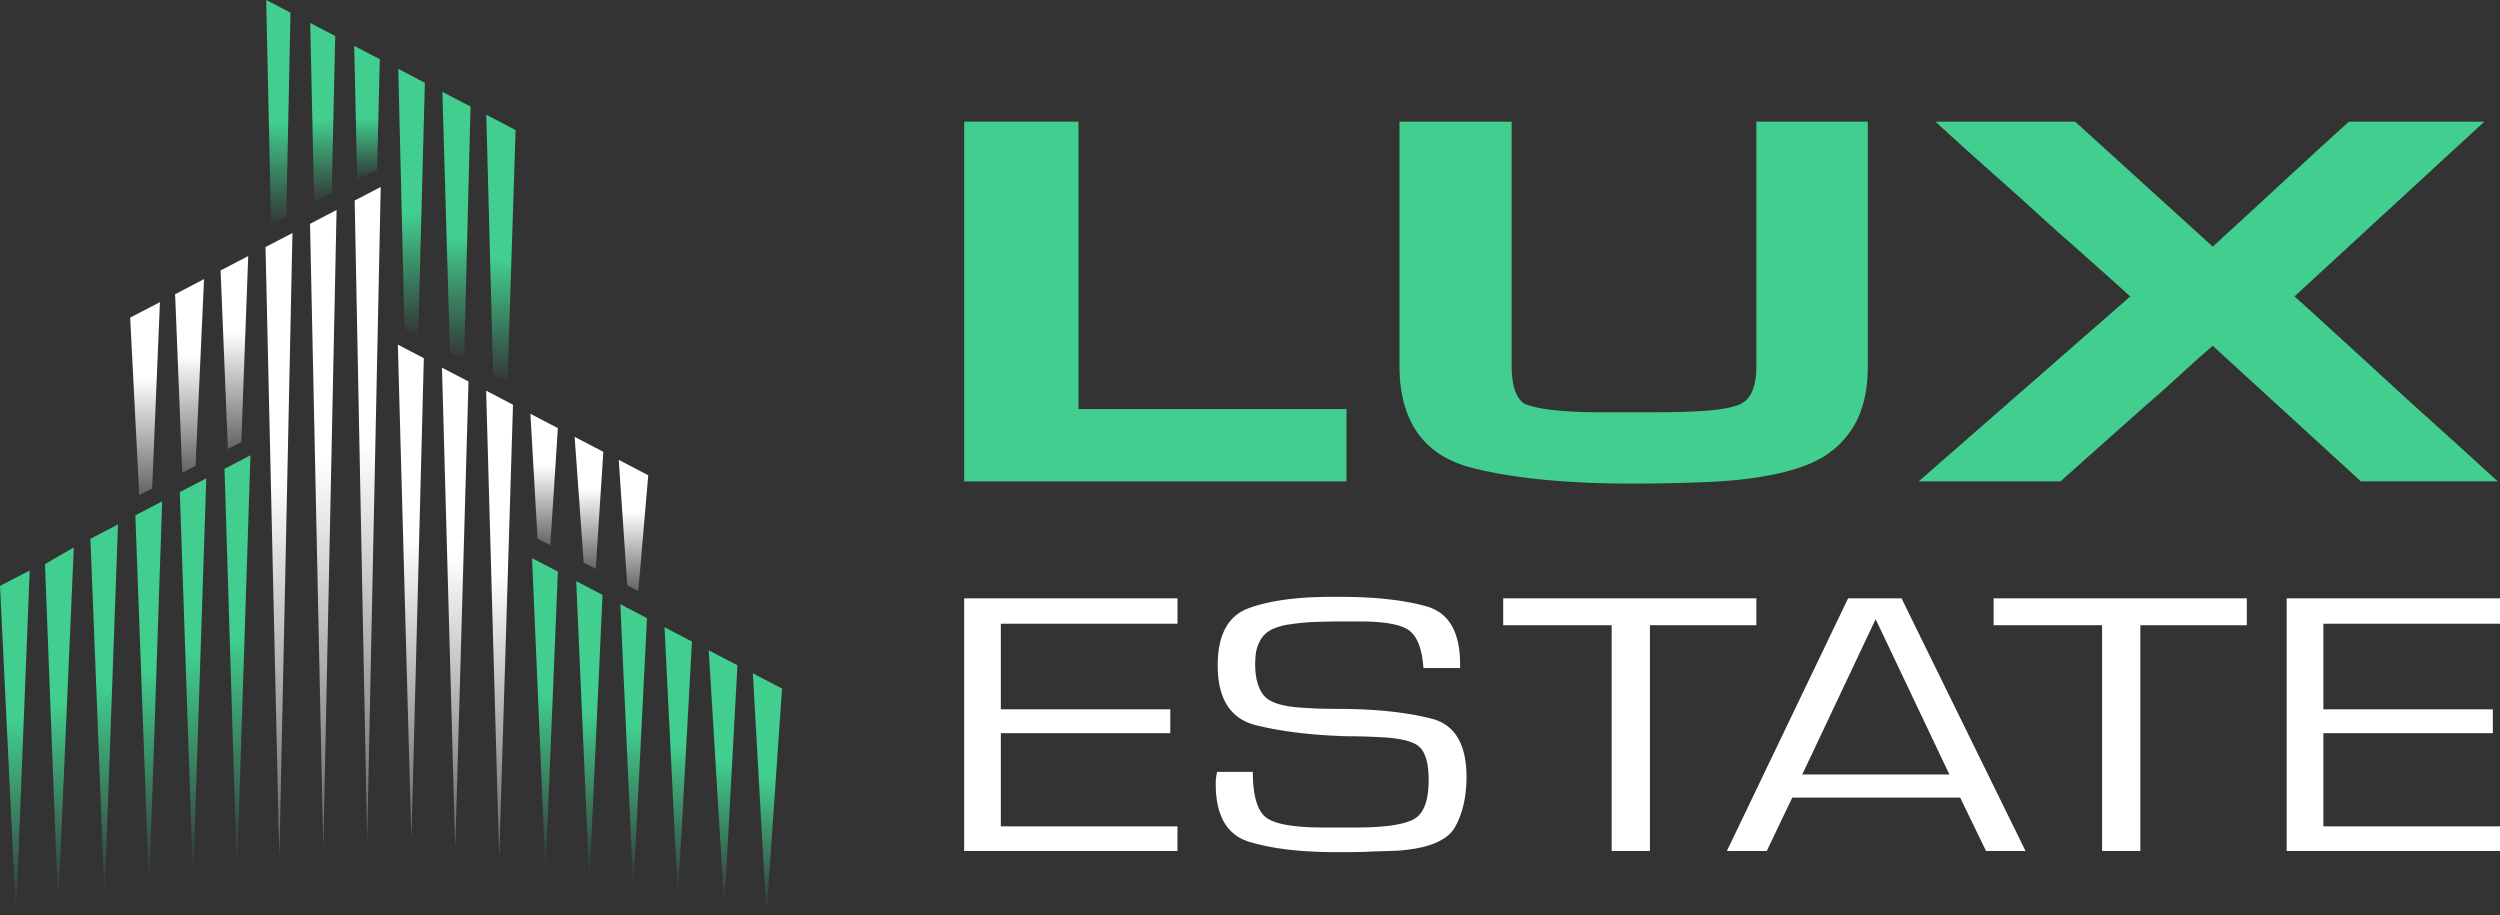 <svg xmlns="http://www.w3.org/2000/svg" xmlns:xlink="http://www.w3.org/1999/xlink" viewBox="0 0 2732.91 1000.68"><rect x="0" y="0" width="2732.91" height="1000.68" fill="#333333" stroke="none"/><defs><style>.b4567b18-8cf8-4d45-887d-dc049f96390e{fill:#fff;}.a9275af2-ace4-4cfe-9d2d-5f4410a01488{fill:#41ce8e;}.f1577277-2784-4cf1-94b0-1ecfb1eca78f{fill:url(#aafac10d-c878-4598-a287-bd2659ba4e1a);}.f338e32e-4955-42d9-97e4-c2c9271e46d9{fill:url(#a493fcb9-7527-4fcb-bf01-62b7efdeffc1);}.f6a91544-b1e7-47d5-97c4-75e87e107103{fill:url(#bffb3cf1-6d18-45c4-b501-11c48f7b9374);}.fe86f849-c8bd-48be-8b67-5ceb38eb170b{fill:url(#eece8df1-c1af-4e35-bb23-40defaf7554d);}.edb49c34-2958-4e04-a4a8-99ee70e735f6{fill:url(#e745b2d5-4a3d-4c7c-a89c-4c546c1b8a27);}.a4f1c08b-6ed3-4884-b4bf-d5dfc0948085{fill:url(#ae90ade8-27b6-4a1e-bb52-cc61945adf7b);}.ee80ddb8-da47-4361-83c3-b57cdc54ac82{fill:url(#bb5504ae-994c-4cc2-aa11-ac2ababdf185);}.bdc73a0b-0dea-448c-b418-7447d8871669{fill:url(#f2cbb0ca-1f0c-4a3e-8a89-047936d3233b);}.bb8aa05b-d3e7-42eb-a014-57c600f7e047{fill:url(#b1bdf4a1-7056-41b6-b00c-ea165aff8b09);}.f5c9d07c-bc2d-40c4-a510-4143d8214256{fill:url(#b89f8c50-ad60-4559-b5f8-552b550f001f);}.f8fd6681-3090-487c-b82c-aed390f835d3{fill:url(#acbe4300-adca-4e15-9825-e1c2fea0da23);}.bd754c74-9d90-4fce-ab61-6a7f4ba2712c{fill:url(#f6d8c166-6364-48a4-96be-40eee66957a3);}.b8feccff-8ed3-4d4c-af5d-20b6b3a36cb2{fill:url(#e472aaf6-a89c-4f4f-a3a3-3c1b81565c06);}.fde3549f-5309-420c-8920-c3864608205c{fill:url(#faeb4e21-c64a-46f1-b8bc-9bbf88f36ea2);}.b41222eb-33b6-4a96-8e45-b799a14a9e03{fill:url(#e950d6e8-a2df-4548-8b34-aba42fe384c5);}.a2e6638a-0720-4c32-bd99-c7f7a41d56ce{fill:url(#f24f86b5-8dd5-4f6a-badd-e28361cf060e);}.ba30d470-b8bb-48e8-9553-5a22a16c6624{fill:url(#aefed4e9-d8c2-4be2-9273-60f68a373437);}.a0cee35d-99e7-422c-9843-465cf50d5de3{fill:url(#ae4ed1ca-f673-4be9-9c2f-75a8502ff55a);}.a36c47fb-18a2-4fb8-9f42-c00990508a6d{fill:url(#a9644fd6-c503-45ca-98f9-cf1ed0b604d5);}.ba9cb652-0689-4cf6-8d2d-8417c77d2bb1{fill:url(#a4c05f80-4390-4163-a2ac-bdade4c67c6d);}.b44d57d3-113f-42f1-ba3d-56796e03656f{fill:url(#f905dc8b-b856-45ed-8794-7d8c6b6a0e4d);}.ae42af69-b5f4-423f-93d8-9d0a90c2c848{fill:url(#a08b971a-f955-4ac3-8d0c-74b4055d498c);}.a7f98d61-ad59-4ff3-bb78-a424bba69099{fill:url(#f2b9ae8f-6b7b-4ff4-bd45-ec0315e66317);}.b09d59b2-c321-4283-a85b-acbddd9f14c6{fill:url(#a8383e64-d61e-4311-b139-9a23df535eae);}.ebb48249-591b-4aea-b546-3981486f1310{fill:url(#acdc9d83-2ef2-4f79-a2a5-1ec1b07873b6);}.e5e38edd-e7ef-4c1f-bf37-a5f6d06dc900{fill:url(#b6739a1c-3bd6-4c71-b278-1439c04eed3c);}.ffa1efe7-9766-45dd-a417-0a54f1156b9e{fill:url(#b3bc0b5d-cb03-48b0-9534-0a7568b72b3c);}.f7017202-0ae9-4e83-abca-f2d3a7bcf9f2{fill:url(#af07dc8b-3e22-47a2-aeb1-4a8b1350772b);}.b10f95d3-5c8a-4ad1-9d9a-310e6c43bff6{fill:url(#bd6b958b-fe84-42cb-bd9c-8eec68056395);}.eeb739d2-0164-4d7d-ae4e-4ae667a7ad65{fill:url(#b3d78733-1ae9-45d0-a1f6-ba95c229e073);}</style><linearGradient id="aafac10d-c878-4598-a287-bd2659ba4e1a" x1="211.03" y1="522.89" x2="211.03" y2="1000.66" gradientUnits="userSpaceOnUse"><stop offset="0.4" stop-color="#41ce8e"/><stop offset="0.91" stop-color="#41ce8e" stop-opacity="0"/></linearGradient><linearGradient id="a493fcb9-7527-4fcb-bf01-62b7efdeffc1" x1="113.91" y1="573.25" x2="113.91" y2="1016.82" xlink:href="#aafac10d-c878-4598-a287-bd2659ba4e1a"/><linearGradient id="bffb3cf1-6d18-45c4-b501-11c48f7b9374" x1="162.6" y1="548.07" x2="162.6" y2="1008.74" xlink:href="#aafac10d-c878-4598-a287-bd2659ba4e1a"/><linearGradient id="eece8df1-c1af-4e35-bb23-40defaf7554d" x1="64.93" y1="598.44" x2="64.93" y2="1024.9" xlink:href="#aafac10d-c878-4598-a287-bd2659ba4e1a"/><linearGradient id="e745b2d5-4a3d-4c7c-a89c-4c546c1b8a27" x1="16.24" y1="623.6" x2="16.24" y2="1032.98" xlink:href="#aafac10d-c878-4598-a287-bd2659ba4e1a"/><linearGradient id="ae90ade8-27b6-4a1e-bb52-cc61945adf7b" x1="259.6" y1="497.71" x2="259.6" y2="993.17" xlink:href="#aafac10d-c878-4598-a287-bd2659ba4e1a"/><linearGradient id="bb5504ae-994c-4cc2-aa11-ac2ababdf185" x1="644.27" y1="635.29" x2="644.27" y2="991.62" xlink:href="#aafac10d-c878-4598-a287-bd2659ba4e1a"/><linearGradient id="f2cbb0ca-1f0c-4a3e-8a89-047936d3233b" x1="741.42" y1="685.67" x2="741.42" y2="1007.19" xlink:href="#aafac10d-c878-4598-a287-bd2659ba4e1a"/><linearGradient id="b1bdf4a1-7056-41b6-b00c-ea165aff8b09" x1="692.71" y1="660.47" x2="692.71" y2="999.69" xlink:href="#aafac10d-c878-4598-a287-bd2659ba4e1a"/><linearGradient id="b89f8c50-ad60-4559-b5f8-552b550f001f" x1="790.45" y1="710.89" x2="790.45" y2="1015.27" xlink:href="#aafac10d-c878-4598-a287-bd2659ba4e1a"/><linearGradient id="acbe4300-adca-4e15-9825-e1c2fea0da23" x1="838.95" y1="736.05" x2="838.95" y2="1023.35" xlink:href="#aafac10d-c878-4598-a287-bd2659ba4e1a"/><linearGradient id="f6d8c166-6364-48a4-96be-40eee66957a3" x1="595.74" y1="610.11" x2="595.74" y2="982.96" xlink:href="#aafac10d-c878-4598-a287-bd2659ba4e1a"/><linearGradient id="e472aaf6-a89c-4f4f-a3a3-3c1b81565c06" x1="352.78" y1="25.07" x2="352.78" y2="237.91" gradientUnits="userSpaceOnUse"><stop offset="0.5" stop-color="#41ce8e"/><stop offset="0.72" stop-color="#41ce8e" stop-opacity="0.48"/><stop offset="0.93" stop-color="#41ce8e" stop-opacity="0"/></linearGradient><linearGradient id="faeb4e21-c64a-46f1-b8bc-9bbf88f36ea2" x1="449.9" y1="75.3" x2="449.9" y2="392.17" xlink:href="#e472aaf6-a89c-4f4f-a3a3-3c1b81565c06"/><linearGradient id="e950d6e8-a2df-4548-8b34-aba42fe384c5" x1="401.19" y1="50.16" x2="401.19" y2="209.09" xlink:href="#e472aaf6-a89c-4f4f-a3a3-3c1b81565c06"/><linearGradient id="f24f86b5-8dd5-4f6a-badd-e28361cf060e" x1="498.97" y1="100.4" x2="498.97" y2="418.42" xlink:href="#e472aaf6-a89c-4f4f-a3a3-3c1b81565c06"/><linearGradient id="aefed4e9-d8c2-4be2-9273-60f68a373437" x1="547.61" y1="125.43" x2="547.61" y2="443.14" xlink:href="#e472aaf6-a89c-4f4f-a3a3-3c1b81565c06"/><linearGradient id="ae4ed1ca-f673-4be9-9c2f-75a8502ff55a" x1="304.27" y1="0" x2="304.27" y2="266.71" xlink:href="#e472aaf6-a89c-4f4f-a3a3-3c1b81565c06"/><linearGradient id="a9644fd6-c503-45ca-98f9-cf1ed0b604d5" x1="353.42" y1="229.54" x2="353.42" y2="1061.44" gradientUnits="userSpaceOnUse"><stop offset="0.33" stop-color="#fff"/><stop offset="1" stop-color="#fff" stop-opacity="0"/></linearGradient><linearGradient id="a4c05f80-4390-4163-a2ac-bdade4c67c6d" x1="256.24" y1="279.91" x2="256.24" y2="530.96" xlink:href="#a9644fd6-c503-45ca-98f9-cf1ed0b604d5"/><linearGradient id="f905dc8b-b856-45ed-8794-7d8c6b6a0e4d" x1="304.97" y1="254.71" x2="304.97" y2="1067.24" xlink:href="#a9644fd6-c503-45ca-98f9-cf1ed0b604d5"/><linearGradient id="a08b971a-f955-4ac3-8d0c-74b4055d498c" x1="207.24" y1="305.11" x2="207.24" y2="557.15" xlink:href="#a9644fd6-c503-45ca-98f9-cf1ed0b604d5"/><linearGradient id="f2b9ae8f-6b7b-4ff4-bd45-ec0315e66317" x1="158.57" y1="330.27" x2="158.57" y2="581.55" xlink:href="#a9644fd6-c503-45ca-98f9-cf1ed0b604d5"/><linearGradient id="a8383e64-d61e-4311-b139-9a23df535eae" x1="401.95" y1="204.36" x2="401.95" y2="1054.39" xlink:href="#a9644fd6-c503-45ca-98f9-cf1ed0b604d5"/><linearGradient id="acdc9d83-2ef2-4f79-a2a5-1ec1b07873b6" x1="497.64" y1="401.91" x2="497.64" y2="1027.94" xlink:href="#a9644fd6-c503-45ca-98f9-cf1ed0b604d5"/><linearGradient id="b6739a1c-3bd6-4c71-b278-1439c04eed3c" x1="594.83" y1="452.35" x2="594.83" y2="623.43" xlink:href="#a9644fd6-c503-45ca-98f9-cf1ed0b604d5"/><linearGradient id="b3bc0b5d-cb03-48b0-9534-0a7568b72b3c" x1="546.1" y1="427.09" x2="546.1" y2="1034.36" xlink:href="#a9644fd6-c503-45ca-98f9-cf1ed0b604d5"/><linearGradient id="af07dc8b-3e22-47a2-aeb1-4a8b1350772b" x1="643.86" y1="477.56" x2="643.86" y2="649.45" xlink:href="#a9644fd6-c503-45ca-98f9-cf1ed0b604d5"/><linearGradient id="bd6b958b-fe84-42cb-bd9c-8eec68056395" x1="692.51" y1="502.72" x2="692.51" y2="673.54" xlink:href="#a9644fd6-c503-45ca-98f9-cf1ed0b604d5"/><linearGradient id="b3d78733-1ae9-45d0-a1f6-ba95c229e073" x1="449.11" y1="376.74" x2="449.11" y2="1021.51" xlink:href="#a9644fd6-c503-45ca-98f9-cf1ed0b604d5"/></defs><g id="b3bec3fb-916d-4121-a0b0-6efcd1d24575" data-name="Layer 2"><g id="e0f67856-170e-407e-82c1-46aa80b8318c" data-name="Layer 4"><path class="b4567b18-8cf8-4d45-887d-dc049f96390e" d="M1094.07,681.82V775.4h185.25v26.09H1094.07V903.35h193.09v26.91H1054V654.08h233.19v27.74Z"/><path class="b4567b18-8cf8-4d45-887d-dc049f96390e" d="M1596.18,730.27h-40.1q-2.17-30.64-15.25-40.79t-54.92-10.15H1466.3c-4.66,0-10,.08-15.91.21s-12.28.35-19,.62q-11.34.83-22.23,2.47a64.84,64.84,0,0,0-17.87,5q-8.73,4.13-12.86,11.14a42.63,42.63,0,0,0-5.45,14.42q-.43,3.3-.65,6.6t-.22,6.18q0,22.68,9.59,34.42t44.46,13.4q11.76.84,23.32,1t22.88.2q54,.84,92.4,10.56t38.36,64q0,31.47-12.21,54t-61.89,26.3q-8.73.4-17.43.62t-17,.62q-8.73.4-17.44.41h-17.43q-56.67,0-93.71-11.14T1329,857v-3.31a12.55,12.55,0,0,1,.44-3.31,13.1,13.1,0,0,1,.43-3.32,12.92,12.92,0,0,0,.44-3.31h39.23q0,37.68,13.72,49.27t63.86,11.6h34.43q45.33,0,62.77-8.45t17.43-43.5q0-27.63-10.68-36.71t-46-10.3q-8.28-.42-16.35-.62t-16.34-.21q-57.11-1.65-99.16-12t-42.06-65.42q0-50.1,33.78-62.53t90.44-12.42h10q56.67,0,93.72,10.31t37,63.39Z"/><path class="b4567b18-8cf8-4d45-887d-dc049f96390e" d="M1803.65,683.47V930.26h-41.84V683.47H1643.25V654.08H1920v29.39Z"/><path class="b4567b18-8cf8-4d45-887d-dc049f96390e" d="M2142.75,871.88h-183.5l-27.9,58.38h-43.58l132.5-276.18h58.41l135.55,276.18h-43.15ZM2131,846.62l-80.63-169.77-80.2,169.77Z"/><path class="b4567b18-8cf8-4d45-887d-dc049f96390e" d="M2339.76,683.47V930.26h-41.84V683.47H2179.36V654.08h276.78v29.39Z"/><path class="b4567b18-8cf8-4d45-887d-dc049f96390e" d="M2539.82,681.82V775.4h185.24v26.09H2539.82V903.35h193.09v26.91H2499.72V654.08h233.19v27.74Z"/><path class="a9275af2-ace4-4cfe-9d2d-5f4410a01488" d="M1178.93,133V447.16h293v79.12H1054V133Z"/><path class="a9275af2-ace4-4cfe-9d2d-5f4410a01488" d="M1920,133h121.83V399.69q0,33.4-10.41,56.56a97.36,97.36,0,0,1-32,39q-20.06,14.65-57.83,22.85t-91,9.38q-14.65.57-32.77.88t-32.78.29q-108,0-175-17-40.1-10-60.15-38.1t-20-73.84V133h122.6V399.69q0,32.24,13.88,41.61,10.79,4.69,32,7a465.89,465.89,0,0,0,50.51,2.35h62.46q34.69,0,57.83-2.05t34.7-7.33H1903q17-7.6,17-41.61Z"/><path class="a9275af2-ace4-4cfe-9d2d-5f4410a01488" d="M2715.73,133l-207.43,191q21.59,19.35,45.11,41t47.42,43.36q13.89,12.9,31.23,28.72t35.09,31.65q17.73,15.81,34.31,31.06t28.92,26.37H2580.79L2418.85,378Q2401.11,393.25,2383,410t-35.86,31.94Q2324,462.41,2299,484.67t-46.66,41.61h-155l231.33-202.19Q2314,310.62,2299.72,298t-31.23-27.83q-17.74-15.24-38.17-34T2189.06,199q-20.82-18.45-40.1-35.75T2115.81,133h152.68l150.36,136.55q6.17-5.26,11.57-10.55T2442,248.49q29.3-26.94,62.84-58T2567.68,133Z"/><polygon class="f1577277-2784-4cf1-94b0-1ecfb1eca78f" points="196.57 537.97 225.49 522.89 211.03 962.97 196.57 537.97"/><polygon class="f338e32e-4955-42d9-97e4-c2c9271e46d9" points="114.3 981.82 128.99 573.25 98.83 588.98 114.3 981.82"/><polygon class="f6a91544-b1e7-47d5-97c4-75e87e107103" points="163 972.39 177.25 548.07 147.95 563.36 163 972.39"/><polygon class="fe86f849-c8bd-48be-8b67-5ceb38eb170b" points="49.17 616.65 63.53 991.25 80.69 598.44 49.17 616.65"/><polygon class="edb49c34-2958-4e04-a4a8-99ee70e735f6" points="0 640.52 17.48 1000.68 32.48 623.6 0 640.52"/><polygon class="a4f1c08b-6ed3-4884-b4bf-d5dfc0948085" points="258.99 954.08 273.78 497.71 245.42 512.5 258.99 954.08"/><polygon class="ee80ddb8-da47-4361-83c3-b57cdc54ac82" points="629.87 635.29 644.29 963.5 658.68 650.33 629.87 635.29"/><polygon class="bdc73a0b-0dea-448c-b418-7447d8871669" points="726.42 685.66 741.04 981.82 756.43 701.33 726.42 685.66"/><polygon class="bb8aa05b-d3e7-42eb-a014-57c600f7e047" points="678.12 660.48 692.33 972.93 707.3 675.71 678.12 660.48"/><polygon class="f5c9d07c-bc2d-40c4-a510-4143d8214256" points="774.75 710.89 791.8 991.25 806.15 727.26 774.75 710.89"/><polygon class="f8fd6681-3090-487c-b82c-aed390f835d3" points="854.9 752.71 822.99 736.04 837.85 1000.68 854.9 752.71"/><polygon class="bd754c74-9d90-4fce-ab61-6a7f4ba2712c" points="581.62 610.11 596.33 953.54 609.86 624.85 581.62 610.11"/><polygon class="b8feccff-8ed3-4d4c-af5d-20b6b3a36cb2" points="362.57 211.13 366.47 39.34 339.1 25.07 343.41 221.12 362.57 211.13"/><polygon class="fde3549f-5309-420c-8920-c3864608205c" points="442.22 359.36 457.18 367.17 464.44 90.45 435.36 75.3 442.22 359.36"/><polygon class="b41222eb-33b6-4a96-8e45-b799a14a9e03" points="412.23 185.21 415.19 64.75 387.2 50.16 390.5 196.55 412.23 185.21"/><polygon class="a2e6638a-0720-4c32-bd99-c7f7a41d56ce" points="491.88 385.27 507.33 393.33 514.38 116.45 483.57 100.4 491.88 385.27"/><polygon class="ba30d470-b8bb-48e8-9553-5a22a16c6624" points="539.09 409.9 554.77 418.08 563.62 142.14 531.59 125.43 539.09 409.9"/><polygon class="a0cee35d-99e7-422c-9843-465cf50d5de3" points="312.95 237 317.55 13.86 290.99 0 296.32 245.67 312.95 237"/><polygon class="a36c47fb-18a2-4fb8-9f42-c00990508a6d" points="338.91 244.69 367.93 229.54 353.39 928.18 338.91 244.69"/><polygon class="ba9cb652-0689-4cf6-8d2d-8417c77d2bb1" points="263.78 483.11 271.35 279.91 241.14 295.66 249.13 490.75 263.78 483.11"/><polygon class="b44d57d3-113f-42f1-ba3d-56796e03656f" points="290.25 270.06 305.36 937.09 319.69 254.71 290.25 270.06"/><polygon class="ae42af69-b5f4-423f-93d8-9d0a90c2c848" points="199.26 516.78 213.77 509.19 223.05 305.11 191.42 321.63 199.26 516.78"/><polygon class="a7f98d61-ad59-4ff3-bb78-a424bba69099" points="166.34 533.93 174.84 330.27 142.3 347.23 152.22 541.3 166.34 533.93"/><polygon class="b09d59b2-c321-4283-a85b-acbddd9f14c6" points="387.71 219.21 401.35 918.23 416.19 204.36 387.71 219.21"/><polygon class="ebb48249-591b-4aea-b546-3981486f1310" points="497.66 927.66 512.14 417.04 483.15 401.91 497.66 927.66"/><polygon class="e5e38edd-e7ef-4c1f-bf37-a5f6d06dc900" points="601.59 596.02 609.84 468 579.82 452.35 587.63 588.73 601.59 596.02"/><polygon class="ffa1efe7-9766-45dd-a417-0a54f1156b9e" points="545.69 937.09 560.79 442.4 531.42 427.09 545.69 937.09"/><polygon class="f7017202-0ae9-4e83-abca-f2d3a7bcf9f2" points="638.07 615.06 651.23 621.92 651.57 616.65 659.56 493.94 628.16 477.56 638.07 615.06"/><polygon class="b10f95d3-5c8a-4ad1-9d9a-310e6c43bff6" points="685.72 639.9 697.74 646.17 708.65 519.56 676.37 502.72 685.72 639.9"/><polygon class="eeb739d2-0164-4d7d-ae4e-4ae667a7ad65" points="449.72 918.23 463.31 391.56 434.91 376.74 449.72 918.23"/></g></g></svg>